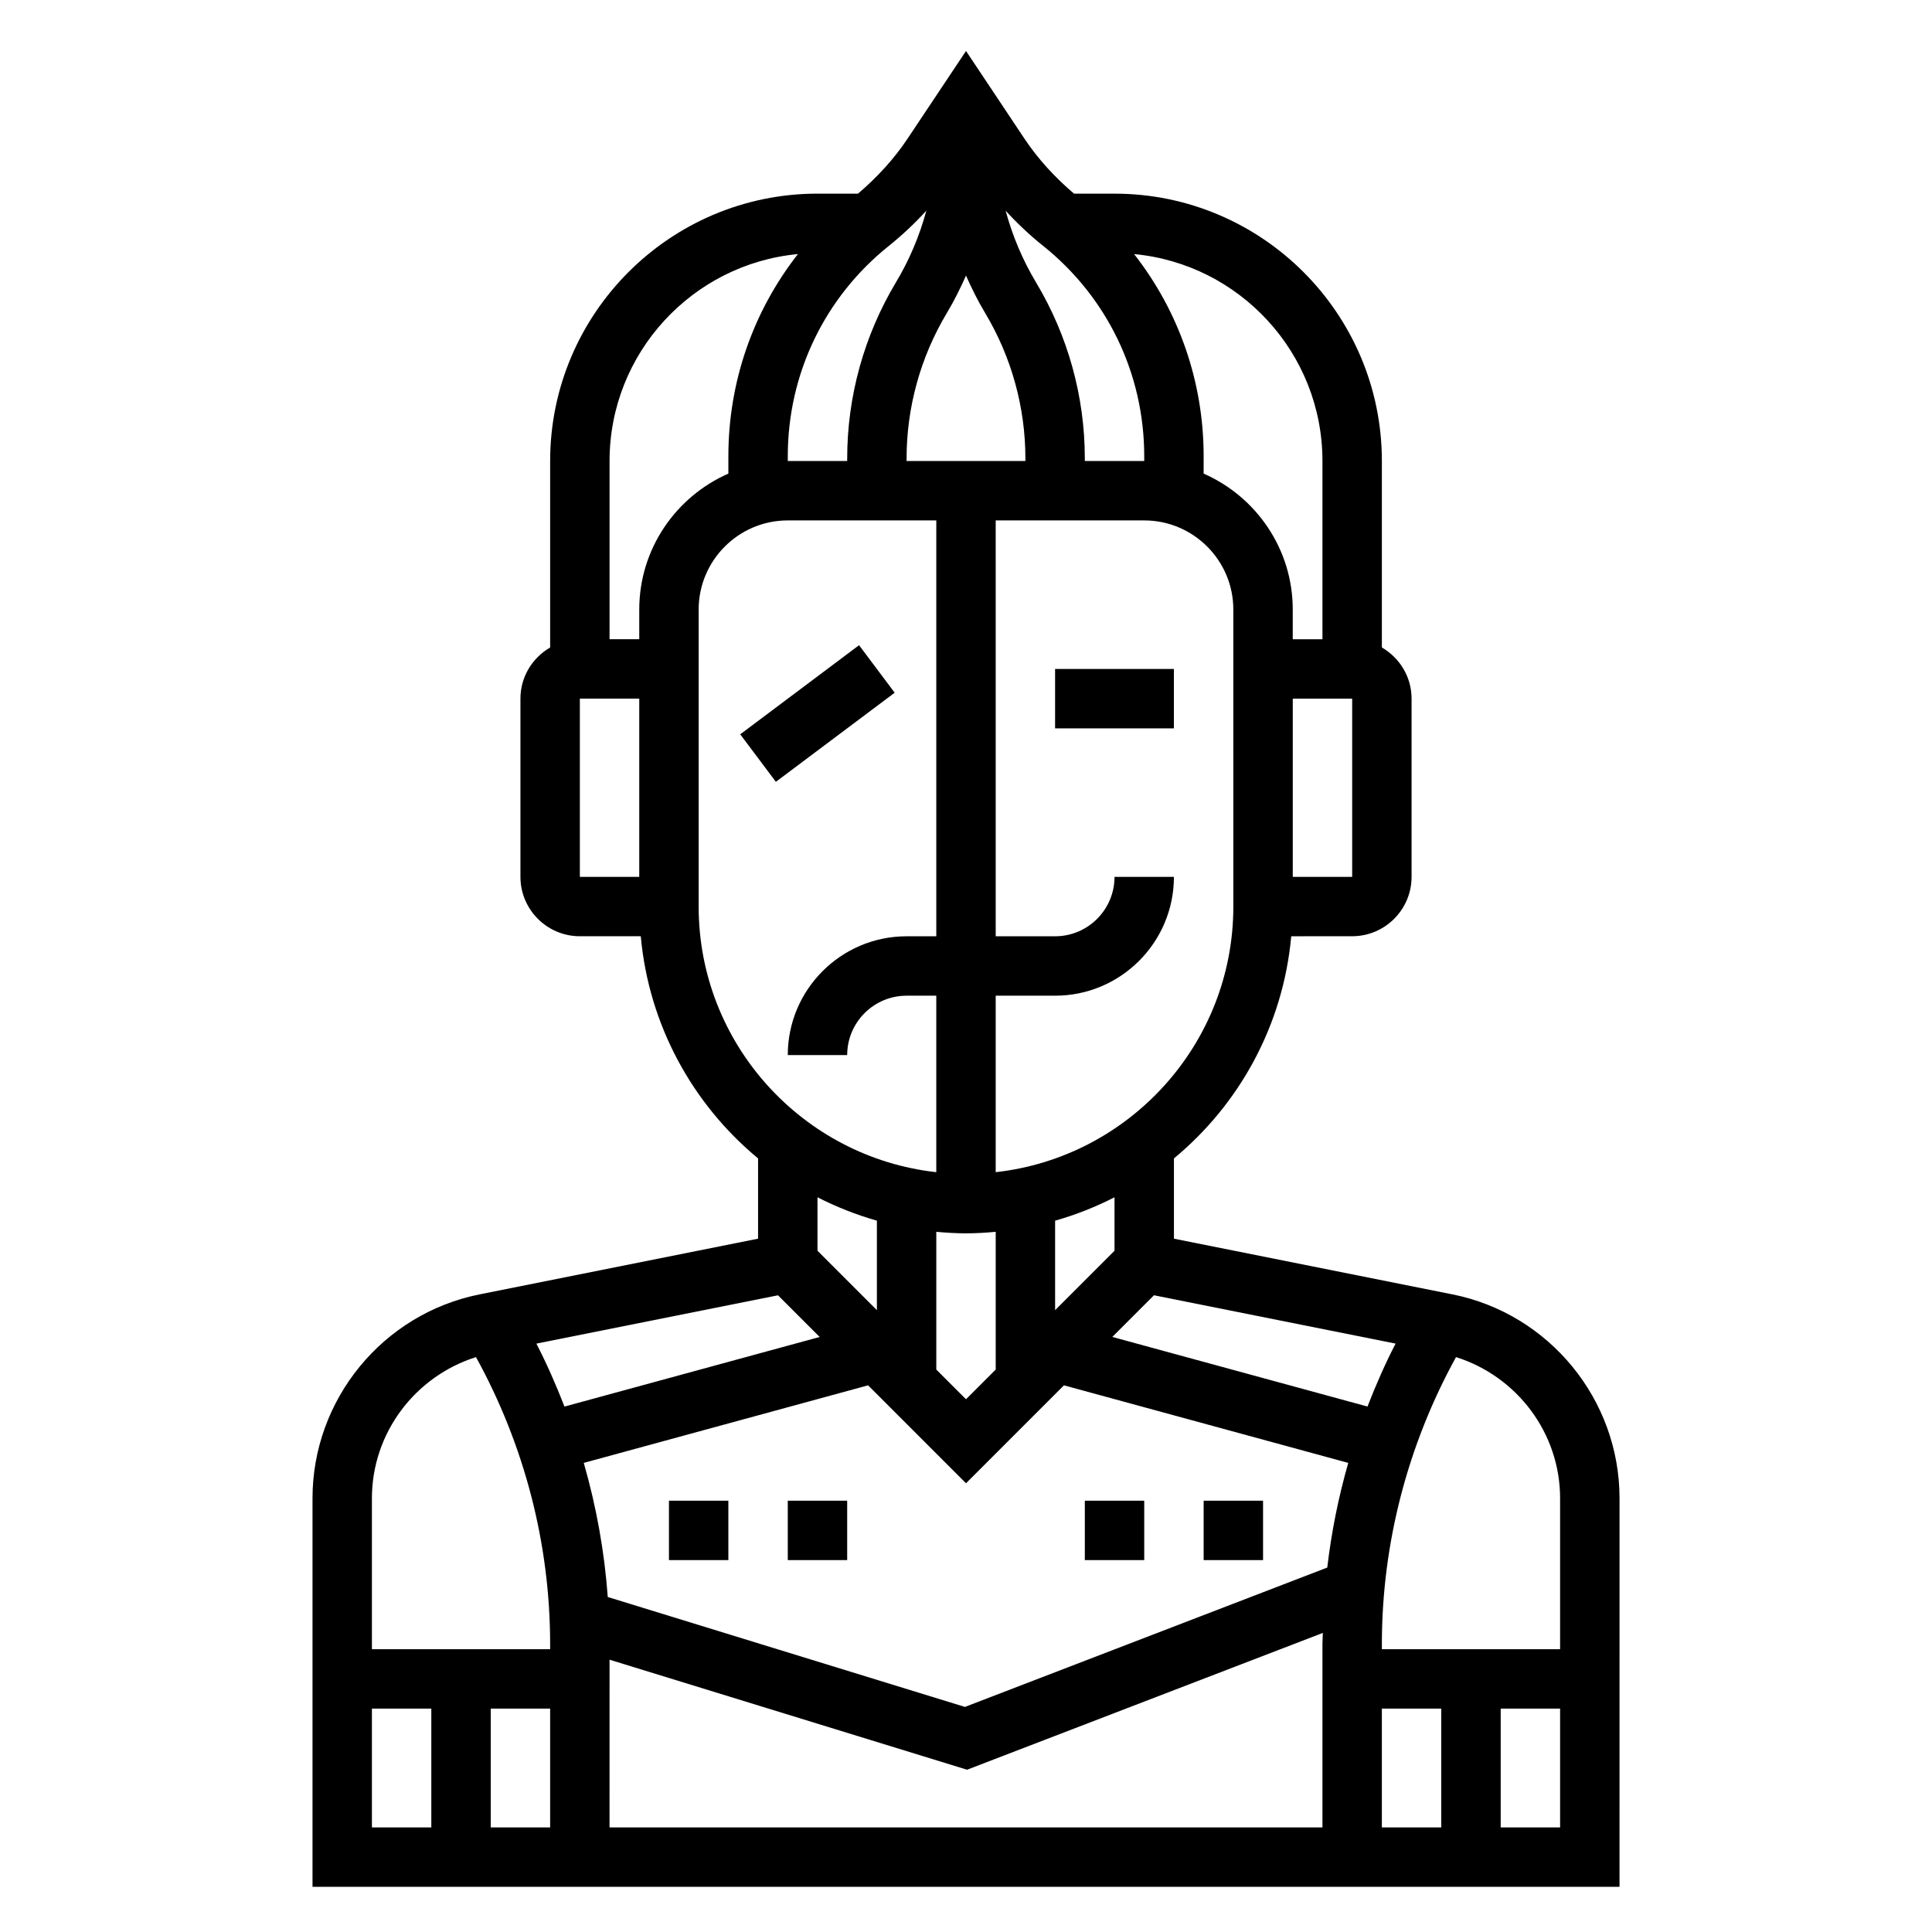 <?xml version="1.0" encoding="UTF-8"?>
<!-- Uploaded to: SVG Repo, www.svgrepo.com, Generator: SVG Repo Mixer Tools -->
<svg fill="#000000" width="800px" height="800px" version="1.1" viewBox="144 144 512 512" xmlns="http://www.w3.org/2000/svg">
 <g>
  <path d="m528.89 487.02-73.785-14.758v-21.27c17.32-14.32 28.945-35.242 31.086-58.875l16.148-0.004c8.684 0 15.742-7.062 15.742-15.742v-47.23c0-5.801-3.188-10.824-7.871-13.555v-49.414c0-39.062-31.781-70.848-70.848-70.848h-10.738c-5.016-4.281-9.5-9.117-13.152-14.602l-15.469-23.211-15.469 23.199c-3.652 5.496-8.141 10.328-13.156 14.609h-10.738c-39.07 0-70.848 31.789-70.848 70.848v49.422c-4.684 2.731-7.871 7.754-7.871 13.555v47.23c0 8.684 7.062 15.742 15.742 15.742h16.145c2.141 23.625 13.777 44.547 31.086 58.875v21.27l-73.785 14.762c-25.668 5.129-44.293 27.855-44.293 54.031v102.97h346.37l0.004-102.97c0-26.176-18.625-48.902-44.297-54.035zm28.551 54.035v39.996h-47.23v-1.332c0-26.641 6.832-52.789 19.648-76.074 16.176 5.109 27.582 20.145 27.582 37.41zm-267.65 55.742v31.488h-15.742v-31.488zm110.21-125.95c2.66 0 5.273-0.164 7.871-0.402v36.504l-7.871 7.871-7.871-7.871v-36.504c2.594 0.234 5.207 0.402 7.871 0.402zm0 66.234 25.953-25.953 75.352 20.555c-2.613 9.07-4.457 18.332-5.566 27.734l-96.023 36.934-94.652-29.129c-0.875-12.066-3.031-23.969-6.359-35.543l75.352-20.555zm-94.465 46.758 94.746 29.156 94.285-36.258c-0.016 0.996-0.105 1.988-0.105 2.988v48.562h-188.93zm204.67 12.961h15.742v31.488h-15.742zm3.637-96.734c-2.801 5.434-5.242 11.012-7.445 16.68l-67.629-18.445 11.043-11.043zm-74.484-24.605-15.742 15.742v-23.711c5.496-1.559 10.754-3.644 15.742-6.203zm31.488-91.207c0 36.398-27.605 66.457-62.977 70.383v-46.766h15.742c17.367 0 31.488-14.121 31.488-31.488h-15.742c0 8.684-7.062 15.742-15.742 15.742h-15.742l-0.004-110.21h39.359c13.02 0 23.617 10.598 23.617 23.617zm-70.848-167.22c1.504 3.379 3.141 6.707 5.062 9.895 6.981 11.652 10.68 24.988 10.68 38.582v0.664h-31.488v-0.66c0-13.586 3.699-26.93 10.684-38.582 1.922-3.199 3.559-6.519 5.062-9.898zm102.34 159.35h-15.742v-47.23h15.742zm-7.875-110.21v47.23h-7.871v-7.871c0-16.098-9.738-29.93-23.617-36.023l0.004-4.598c0-19.727-6.582-38.438-18.43-53.578 27.953 2.621 49.914 26.207 49.914 54.84zm-74.027-57.02c17.035 13.629 26.797 33.953 26.797 55.758v1.262h-15.742v-0.66c0-16.438-4.473-32.582-12.934-46.68-3.566-5.953-6.25-12.352-8.055-18.996 3.062 3.344 6.367 6.469 9.934 9.316zm-40.871 0c3.559-2.852 6.871-5.977 9.926-9.328-1.793 6.644-4.481 13.043-8.055 18.996-8.453 14.098-12.922 30.242-12.922 46.688v0.664h-15.742v-1.258c-0.004-21.809 9.758-42.133 26.793-55.762zm-81.898 119.99h15.742v47.23h-15.742zm15.742-23.613v7.871h-7.871v-47.23c0-28.629 21.965-52.215 49.918-54.844-11.852 15.145-18.43 33.855-18.43 53.582v4.598c-13.879 6.094-23.617 19.926-23.617 36.023zm15.742 78.719v-78.719c0-13.02 10.598-23.617 23.617-23.617h39.359v110.21h-7.871c-17.367 0-31.488 14.121-31.488 31.488h15.742c0-8.684 7.062-15.742 15.742-15.742h7.871v46.77c-35.363-3.93-62.973-33.984-62.973-70.387zm47.234 83.238v23.711l-15.742-15.742v-14.168c4.988 2.555 10.246 4.633 15.742 6.199zm-26.207 19.777 11.043 11.043-67.629 18.445c-2.211-5.668-4.644-11.258-7.445-16.68zm-80.035 16.379c12.816 23.285 19.648 49.438 19.648 76.078v1.328h-47.23v-39.996c0-17.266 11.406-32.301 27.582-37.41zm-27.582 93.152h15.742v31.488h-15.742zm299.14 31.488v-31.488h15.742v31.488z"/>
  <path d="m423.61 321.28h31.488v15.742h-31.488z"/>
  <path d="m340.17 338.6 31.488-23.617 9.441 12.59-31.488 23.617z"/>
  <path d="m462.98 541.7h15.742v15.742h-15.742z"/>
  <path d="m431.49 541.7h15.742v15.742h-15.742z"/>
  <path d="m352.77 541.7h15.742v15.742h-15.742z"/>
  <path d="m321.28 541.7h15.742v15.742h-15.742z"/>
 </g>
</svg>